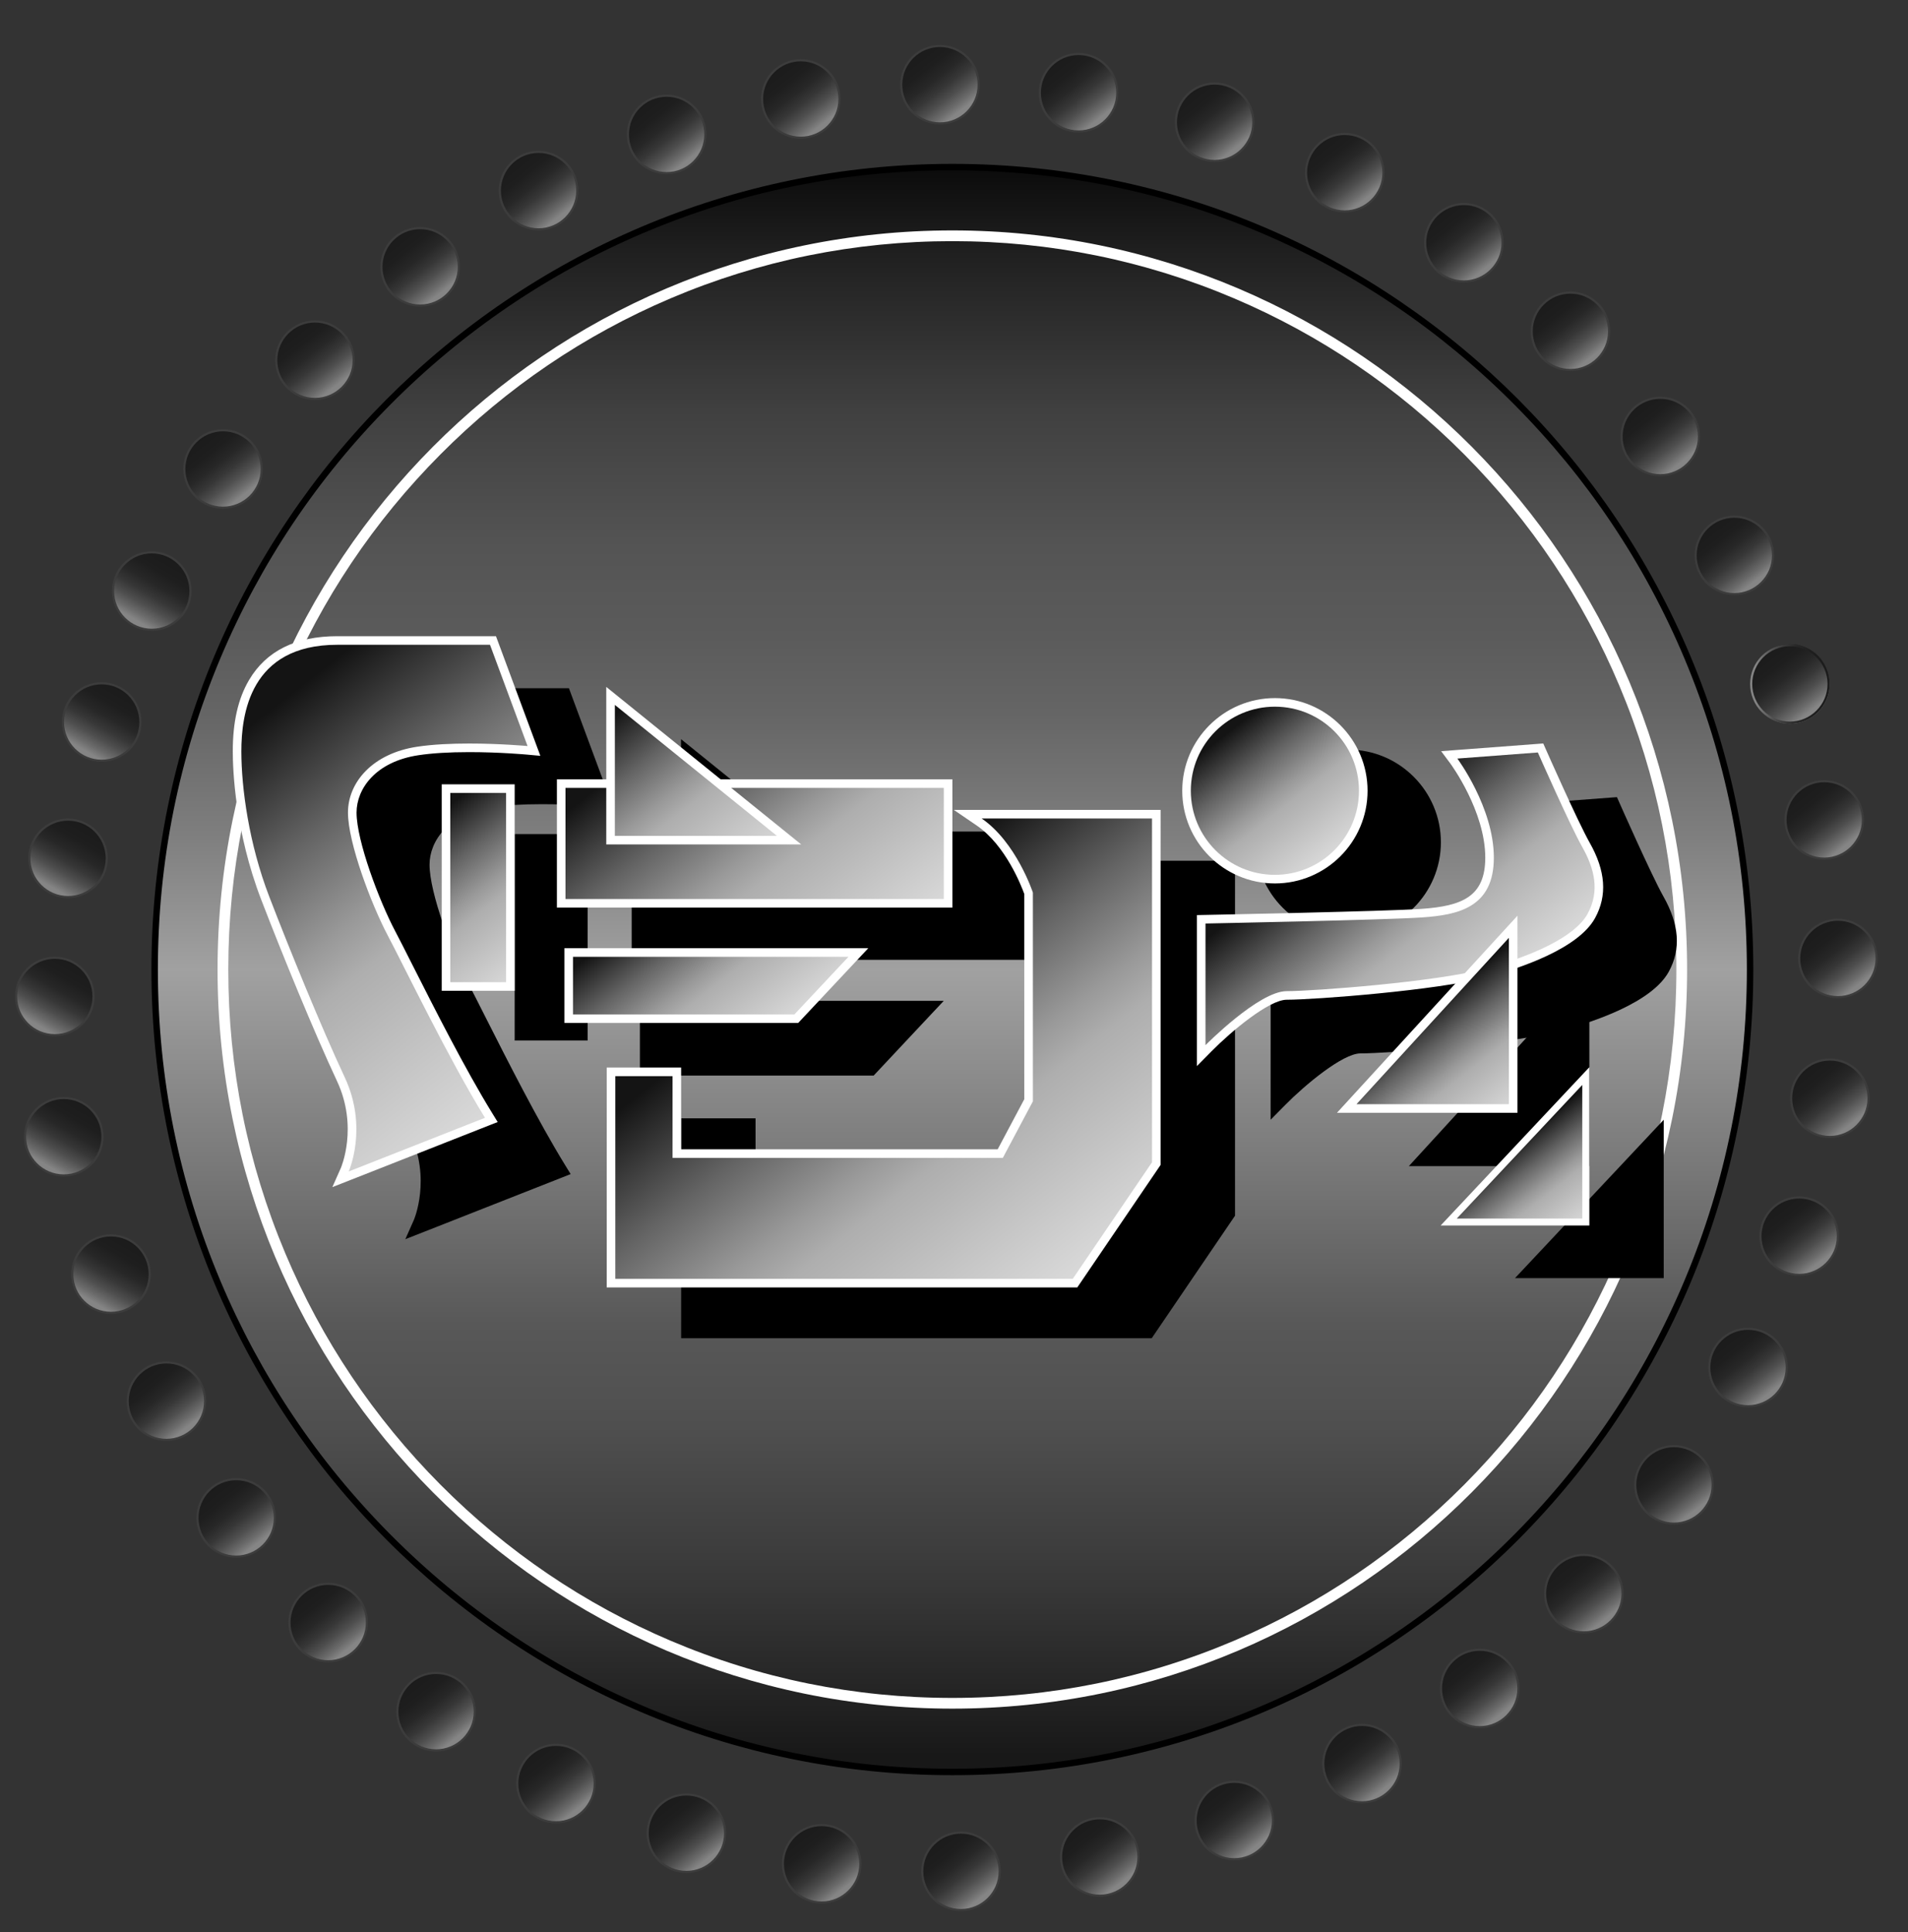 <?xml version="1.0" encoding="utf-8"?>
<!-- Generator: Adobe Illustrator 16.0.0, SVG Export Plug-In . SVG Version: 6.00 Build 0)  -->
<!DOCTYPE svg PUBLIC "-//W3C//DTD SVG 1.1//EN" "http://www.w3.org/Graphics/SVG/1.1/DTD/svg11.dtd">
<svg version="1.1" xmlns="http://www.w3.org/2000/svg" xmlns:xlink="http://www.w3.org/1999/xlink" x="0px" y="0px"
	 width="888.889px" height="900px" viewBox="0 0 888.889 900" enable-background="new 0 0 888.889 900" xml:space="preserve">
<rect x="0" y="0" width="888.889" height="900" fill="#333333" stroke="none"/>
<g id="Layer_4">
	<g>
		<g>
			<linearGradient id="SVGID_1_" gradientUnits="userSpaceOnUse" x1="115.006" y1="232.669" x2="92.8" y2="204.247">
				<stop  offset="0.072" style="stop-color:#858585"/>
				<stop  offset="0.168" style="stop-color:#6B6B6B"/>
				<stop  offset="0.3" style="stop-color:#4E4E4E"/>
				<stop  offset="0.441" style="stop-color:#373737"/>
				<stop  offset="0.593" style="stop-color:#272727"/>
				<stop  offset="0.766" style="stop-color:#1E1E1E"/>
				<stop  offset="1" style="stop-color:#1B1B1B"/>
			</linearGradient>
			<path fill="url(#SVGID_1_)" d="M103.903,236.5c-9.948,0-18.042-8.093-18.042-18.042s8.093-18.042,18.042-18.042
				s18.042,8.093,18.042,18.042S113.851,236.5,103.903,236.5z"/>
			<path fill="#3C3C3C" d="M103.903,200.917c9.672,0,17.542,7.869,17.542,17.542S113.575,236,103.903,236
				s-17.542-7.869-17.542-17.542S94.23,200.917,103.903,200.917 M103.903,199.917c-10.24,0-18.542,8.301-18.542,18.542
				S93.663,237,103.903,237s18.542-8.301,18.542-18.542S114.143,199.917,103.903,199.917L103.903,199.917z"/>
		</g>
		<g>
			<linearGradient id="SVGID_2_" gradientUnits="userSpaceOnUse" x1="157.839" y1="182.003" x2="135.633" y2="153.581">
				<stop  offset="0.072" style="stop-color:#858585"/>
				<stop  offset="0.168" style="stop-color:#6B6B6B"/>
				<stop  offset="0.3" style="stop-color:#4E4E4E"/>
				<stop  offset="0.441" style="stop-color:#373737"/>
				<stop  offset="0.593" style="stop-color:#272727"/>
				<stop  offset="0.766" style="stop-color:#1E1E1E"/>
				<stop  offset="1" style="stop-color:#1B1B1B"/>
			</linearGradient>
			<path fill="url(#SVGID_2_)" d="M146.736,185.833c-9.948,0-18.042-8.093-18.042-18.042s8.093-18.042,18.042-18.042
				s18.042,8.093,18.042,18.042S156.685,185.833,146.736,185.833z"/>
			<path fill="#3C3C3C" d="M146.736,150.25c9.672,0,17.542,7.869,17.542,17.542s-7.869,17.542-17.542,17.542
				s-17.542-7.869-17.542-17.542S137.064,150.25,146.736,150.25 M146.736,149.25c-10.24,0-18.542,8.301-18.542,18.542
				s8.301,18.542,18.542,18.542s18.542-8.301,18.542-18.542S156.977,149.25,146.736,149.25L146.736,149.25z"/>
		</g>
		<g>
			<linearGradient id="SVGID_3_" gradientUnits="userSpaceOnUse" x1="206.839" y1="138.503" x2="184.633" y2="110.081">
				<stop  offset="0.072" style="stop-color:#858585"/>
				<stop  offset="0.168" style="stop-color:#6B6B6B"/>
				<stop  offset="0.3" style="stop-color:#4E4E4E"/>
				<stop  offset="0.441" style="stop-color:#373737"/>
				<stop  offset="0.593" style="stop-color:#272727"/>
				<stop  offset="0.766" style="stop-color:#1E1E1E"/>
				<stop  offset="1" style="stop-color:#1B1B1B"/>
			</linearGradient>
			<path fill="url(#SVGID_3_)" d="M195.736,142.333c-9.948,0-18.042-8.093-18.042-18.042s8.093-18.042,18.042-18.042
				s18.042,8.093,18.042,18.042S205.685,142.333,195.736,142.333z"/>
			<path fill="#3C3C3C" d="M195.736,106.75c9.672,0,17.542,7.869,17.542,17.542s-7.869,17.542-17.542,17.542
				s-17.542-7.869-17.542-17.542S186.064,106.75,195.736,106.75 M195.736,105.75c-10.24,0-18.542,8.301-18.542,18.542
				s8.301,18.542,18.542,18.542s18.542-8.301,18.542-18.542S205.977,105.75,195.736,105.75L195.736,105.75z"/>
		</g>
		<g>
			<linearGradient id="SVGID_4_" gradientUnits="userSpaceOnUse" x1="262.006" y1="102.995" x2="239.8" y2="74.573">
				<stop  offset="0.072" style="stop-color:#858585"/>
				<stop  offset="0.168" style="stop-color:#6B6B6B"/>
				<stop  offset="0.3" style="stop-color:#4E4E4E"/>
				<stop  offset="0.441" style="stop-color:#373737"/>
				<stop  offset="0.593" style="stop-color:#272727"/>
				<stop  offset="0.766" style="stop-color:#1E1E1E"/>
				<stop  offset="1" style="stop-color:#1B1B1B"/>
			</linearGradient>
			<path fill="url(#SVGID_4_)" d="M250.903,106.826c-9.948,0-18.042-8.093-18.042-18.042s8.093-18.042,18.042-18.042
				s18.042,8.093,18.042,18.042S260.851,106.826,250.903,106.826z"/>
			<path fill="#3C3C3C" d="M250.903,71.243c9.672,0,17.542,7.869,17.542,17.542s-7.869,17.542-17.542,17.542
				s-17.542-7.869-17.542-17.542S241.23,71.243,250.903,71.243 M250.903,70.243c-10.24,0-18.542,8.301-18.542,18.542
				s8.301,18.542,18.542,18.542s18.542-8.301,18.542-18.542S261.143,70.243,250.903,70.243L250.903,70.243z"/>
		</g>
		<g>
			<linearGradient id="SVGID_5_" gradientUnits="userSpaceOnUse" x1="321.673" y1="76.829" x2="299.467" y2="48.407">
				<stop  offset="0.072" style="stop-color:#858585"/>
				<stop  offset="0.168" style="stop-color:#6B6B6B"/>
				<stop  offset="0.3" style="stop-color:#4E4E4E"/>
				<stop  offset="0.441" style="stop-color:#373737"/>
				<stop  offset="0.593" style="stop-color:#272727"/>
				<stop  offset="0.766" style="stop-color:#1E1E1E"/>
				<stop  offset="1" style="stop-color:#1B1B1B"/>
			</linearGradient>
			<path fill="url(#SVGID_5_)" d="M310.57,80.659c-9.948,0-18.042-8.093-18.042-18.042s8.093-18.042,18.042-18.042
				s18.042,8.093,18.042,18.042S320.518,80.659,310.57,80.659z"/>
			<path fill="#3C3C3C" d="M310.57,45.076c9.672,0,17.542,7.869,17.542,17.542s-7.869,17.542-17.542,17.542
				s-17.542-7.869-17.542-17.542S300.897,45.076,310.57,45.076 M310.57,44.076c-10.24,0-18.542,8.301-18.542,18.542
				s8.301,18.542,18.542,18.542s18.542-8.301,18.542-18.542S320.81,44.076,310.57,44.076L310.57,44.076z"/>
		</g>
		<g>
			<linearGradient id="SVGID_6_" gradientUnits="userSpaceOnUse" x1="384.173" y1="60.329" x2="361.967" y2="31.907">
				<stop  offset="0.072" style="stop-color:#858585"/>
				<stop  offset="0.168" style="stop-color:#6B6B6B"/>
				<stop  offset="0.3" style="stop-color:#4E4E4E"/>
				<stop  offset="0.441" style="stop-color:#373737"/>
				<stop  offset="0.593" style="stop-color:#272727"/>
				<stop  offset="0.766" style="stop-color:#1E1E1E"/>
				<stop  offset="1" style="stop-color:#1B1B1B"/>
			</linearGradient>
			<path fill="url(#SVGID_6_)" d="M373.07,64.159c-9.948,0-18.042-8.093-18.042-18.042s8.093-18.042,18.042-18.042
				s18.042,8.093,18.042,18.042S383.018,64.159,373.07,64.159z"/>
			<path fill="#3C3C3C" d="M373.07,28.576c9.672,0,17.542,7.869,17.542,17.542s-7.869,17.542-17.542,17.542
				s-17.542-7.869-17.542-17.542S363.397,28.576,373.07,28.576 M373.07,27.576c-10.24,0-18.542,8.301-18.542,18.542
				s8.301,18.542,18.542,18.542s18.542-8.301,18.542-18.542S383.31,27.576,373.07,27.576L373.07,27.576z"/>
		</g>
		<g>
			<linearGradient id="SVGID_7_" gradientUnits="userSpaceOnUse" x1="449.006" y1="53.662" x2="426.8" y2="25.24">
				<stop  offset="0.072" style="stop-color:#858585"/>
				<stop  offset="0.168" style="stop-color:#6B6B6B"/>
				<stop  offset="0.3" style="stop-color:#4E4E4E"/>
				<stop  offset="0.441" style="stop-color:#373737"/>
				<stop  offset="0.593" style="stop-color:#272727"/>
				<stop  offset="0.766" style="stop-color:#1E1E1E"/>
				<stop  offset="1" style="stop-color:#1B1B1B"/>
			</linearGradient>
			<path fill="url(#SVGID_7_)" d="M437.903,57.492c-9.948,0-18.042-8.093-18.042-18.042s8.093-18.042,18.042-18.042
				c9.948,0,18.042,8.093,18.042,18.042S447.851,57.492,437.903,57.492z"/>
			<path fill="#3C3C3C" d="M437.903,21.909c9.672,0,17.542,7.869,17.542,17.542s-7.869,17.542-17.542,17.542
				s-17.542-7.869-17.542-17.542S428.23,21.909,437.903,21.909 M437.903,20.909c-10.24,0-18.542,8.301-18.542,18.542
				s8.301,18.542,18.542,18.542c10.241,0,18.542-8.301,18.542-18.542S448.144,20.909,437.903,20.909L437.903,20.909z"/>
		</g>
		<g>
			<linearGradient id="SVGID_8_" gradientUnits="userSpaceOnUse" x1="513.59" y1="57.412" x2="491.383" y2="28.989">
				<stop  offset="0.072" style="stop-color:#858585"/>
				<stop  offset="0.168" style="stop-color:#6B6B6B"/>
				<stop  offset="0.3" style="stop-color:#4E4E4E"/>
				<stop  offset="0.441" style="stop-color:#373737"/>
				<stop  offset="0.593" style="stop-color:#272727"/>
				<stop  offset="0.766" style="stop-color:#1E1E1E"/>
				<stop  offset="1" style="stop-color:#1B1B1B"/>
			</linearGradient>
			<path fill="url(#SVGID_8_)" d="M502.486,61.242c-9.948,0-18.042-8.093-18.042-18.042s8.094-18.042,18.042-18.042
				s18.042,8.093,18.042,18.042S512.435,61.242,502.486,61.242z"/>
			<path fill="#3C3C3C" d="M502.486,25.659c9.673,0,17.542,7.869,17.542,17.542s-7.869,17.542-17.542,17.542
				s-17.542-7.869-17.542-17.542S492.813,25.659,502.486,25.659 M502.486,24.659c-10.24,0-18.542,8.301-18.542,18.542
				s8.302,18.542,18.542,18.542c10.241,0,18.542-8.301,18.542-18.542S512.728,24.659,502.486,24.659L502.486,24.659z"/>
		</g>
		<g>
			<linearGradient id="SVGID_9_" gradientUnits="userSpaceOnUse" x1="576.964" y1="71.162" x2="554.758" y2="42.74">
				<stop  offset="0.072" style="stop-color:#858585"/>
				<stop  offset="0.168" style="stop-color:#6B6B6B"/>
				<stop  offset="0.3" style="stop-color:#4E4E4E"/>
				<stop  offset="0.441" style="stop-color:#373737"/>
				<stop  offset="0.593" style="stop-color:#272727"/>
				<stop  offset="0.766" style="stop-color:#1E1E1E"/>
				<stop  offset="1" style="stop-color:#1B1B1B"/>
			</linearGradient>
			<path fill="url(#SVGID_9_)" d="M565.861,74.992c-9.948,0-18.042-8.093-18.042-18.042s8.094-18.042,18.042-18.042
				s18.042,8.093,18.042,18.042S575.81,74.992,565.861,74.992z"/>
			<path fill="#3C3C3C" d="M565.861,39.409c9.673,0,17.542,7.869,17.542,17.542s-7.869,17.542-17.542,17.542
				s-17.542-7.869-17.542-17.542S556.188,39.409,565.861,39.409 M565.861,38.409c-10.24,0-18.542,8.301-18.542,18.542
				s8.302,18.542,18.542,18.542c10.241,0,18.542-8.301,18.542-18.542S576.103,38.409,565.861,38.409L565.861,38.409z"/>
		</g>
		<g>
			<linearGradient id="SVGID_10_" gradientUnits="userSpaceOnUse" x1="637.589" y1="94.662" x2="615.383" y2="66.24">
				<stop  offset="0.072" style="stop-color:#858585"/>
				<stop  offset="0.168" style="stop-color:#6B6B6B"/>
				<stop  offset="0.3" style="stop-color:#4E4E4E"/>
				<stop  offset="0.441" style="stop-color:#373737"/>
				<stop  offset="0.593" style="stop-color:#272727"/>
				<stop  offset="0.766" style="stop-color:#1E1E1E"/>
				<stop  offset="1" style="stop-color:#1B1B1B"/>
			</linearGradient>
			<path fill="url(#SVGID_10_)" d="M626.486,98.492c-9.948,0-18.042-8.093-18.042-18.042s8.094-18.042,18.042-18.042
				s18.042,8.093,18.042,18.042S636.435,98.492,626.486,98.492z"/>
			<path fill="#3C3C3C" d="M626.486,62.909c9.673,0,17.542,7.869,17.542,17.542s-7.869,17.542-17.542,17.542
				s-17.542-7.869-17.542-17.542S616.813,62.909,626.486,62.909 M626.486,61.909c-10.24,0-18.542,8.301-18.542,18.542
				s8.302,18.542,18.542,18.542c10.241,0,18.542-8.301,18.542-18.542S636.728,61.909,626.486,61.909L626.486,61.909z"/>
		</g>
		<g>
			<linearGradient id="SVGID_11_" gradientUnits="userSpaceOnUse" x1="693.089" y1="127.287" x2="670.883" y2="98.865">
				<stop  offset="0.072" style="stop-color:#858585"/>
				<stop  offset="0.168" style="stop-color:#6B6B6B"/>
				<stop  offset="0.3" style="stop-color:#4E4E4E"/>
				<stop  offset="0.441" style="stop-color:#373737"/>
				<stop  offset="0.593" style="stop-color:#272727"/>
				<stop  offset="0.766" style="stop-color:#1E1E1E"/>
				<stop  offset="1" style="stop-color:#1B1B1B"/>
			</linearGradient>
			<path fill="url(#SVGID_11_)" d="M681.986,131.117c-9.948,0-18.042-8.093-18.042-18.042s8.094-18.042,18.042-18.042
				s18.042,8.093,18.042,18.042S691.935,131.117,681.986,131.117z"/>
			<path fill="#3C3C3C" d="M681.986,95.534c9.673,0,17.542,7.869,17.542,17.542s-7.869,17.542-17.542,17.542
				s-17.542-7.869-17.542-17.542S672.313,95.534,681.986,95.534 M681.986,94.534c-10.24,0-18.542,8.301-18.542,18.542
				s8.302,18.542,18.542,18.542c10.241,0,18.542-8.301,18.542-18.542S692.228,94.534,681.986,94.534L681.986,94.534z"/>
		</g>
		<g>
			<linearGradient id="SVGID_12_" gradientUnits="userSpaceOnUse" x1="742.714" y1="168.536" x2="720.507" y2="140.113">
				<stop  offset="0.072" style="stop-color:#858585"/>
				<stop  offset="0.168" style="stop-color:#6B6B6B"/>
				<stop  offset="0.3" style="stop-color:#4E4E4E"/>
				<stop  offset="0.441" style="stop-color:#373737"/>
				<stop  offset="0.593" style="stop-color:#272727"/>
				<stop  offset="0.766" style="stop-color:#1E1E1E"/>
				<stop  offset="1" style="stop-color:#1B1B1B"/>
			</linearGradient>
			<path fill="url(#SVGID_12_)" d="M731.611,172.367c-9.948,0-18.042-8.093-18.042-18.042s8.094-18.042,18.042-18.042
				s18.042,8.093,18.042,18.042S741.56,172.367,731.611,172.367z"/>
			<path fill="#3C3C3C" d="M731.611,136.784c9.673,0,17.542,7.869,17.542,17.542s-7.869,17.542-17.542,17.542
				s-17.542-7.869-17.542-17.542S721.938,136.784,731.611,136.784 M731.611,135.784c-10.24,0-18.542,8.301-18.542,18.542
				s8.302,18.542,18.542,18.542c10.241,0,18.542-8.301,18.542-18.542S741.853,135.784,731.611,135.784L731.611,135.784z"/>
		</g>
		<g>
			<linearGradient id="SVGID_13_" gradientUnits="userSpaceOnUse" x1="784.589" y1="217.537" x2="762.383" y2="189.115">
				<stop  offset="0.072" style="stop-color:#858585"/>
				<stop  offset="0.168" style="stop-color:#6B6B6B"/>
				<stop  offset="0.3" style="stop-color:#4E4E4E"/>
				<stop  offset="0.441" style="stop-color:#373737"/>
				<stop  offset="0.593" style="stop-color:#272727"/>
				<stop  offset="0.766" style="stop-color:#1E1E1E"/>
				<stop  offset="1" style="stop-color:#1B1B1B"/>
			</linearGradient>
			<path fill="url(#SVGID_13_)" d="M773.486,221.367c-9.948,0-18.042-8.093-18.042-18.042s8.094-18.042,18.042-18.042
				s18.042,8.093,18.042,18.042S783.435,221.367,773.486,221.367z"/>
			<path fill="#3C3C3C" d="M773.486,185.784c9.673,0,17.542,7.869,17.542,17.542s-7.869,17.542-17.542,17.542
				s-17.542-7.869-17.542-17.542S763.813,185.784,773.486,185.784 M773.486,184.784c-10.24,0-18.542,8.301-18.542,18.542
				s8.302,18.542,18.542,18.542c10.241,0,18.542-8.301,18.542-18.542S783.728,184.784,773.486,184.784L773.486,184.784z"/>
		</g>
		<g>
			<linearGradient id="SVGID_14_" gradientUnits="userSpaceOnUse" x1="819.089" y1="272.912" x2="796.883" y2="244.489">
				<stop  offset="0.072" style="stop-color:#858585"/>
				<stop  offset="0.168" style="stop-color:#6B6B6B"/>
				<stop  offset="0.3" style="stop-color:#4E4E4E"/>
				<stop  offset="0.441" style="stop-color:#373737"/>
				<stop  offset="0.593" style="stop-color:#272727"/>
				<stop  offset="0.766" style="stop-color:#1E1E1E"/>
				<stop  offset="1" style="stop-color:#1B1B1B"/>
			</linearGradient>
			<path fill="url(#SVGID_14_)" d="M807.986,276.742c-9.948,0-18.042-8.093-18.042-18.042s8.094-18.042,18.042-18.042
				s18.042,8.093,18.042,18.042S817.935,276.742,807.986,276.742z"/>
			<path fill="#3C3C3C" d="M807.986,241.159c9.673,0,17.542,7.869,17.542,17.542s-7.869,17.542-17.542,17.542
				s-17.542-7.869-17.542-17.542S798.313,241.159,807.986,241.159 M807.986,240.159c-10.24,0-18.542,8.301-18.542,18.542
				s8.302,18.542,18.542,18.542c10.241,0,18.542-8.301,18.542-18.542S818.228,240.159,807.986,240.159L807.986,240.159z"/>
		</g>
		<g>
			<linearGradient id="SVGID_15_" gradientUnits="userSpaceOnUse" x1="845.277" y1="333.187" x2="822.445" y2="303.963">
				<stop  offset="0.072" style="stop-color:#858585"/>
				<stop  offset="0.168" style="stop-color:#6B6B6B"/>
				<stop  offset="0.3" style="stop-color:#4E4E4E"/>
				<stop  offset="0.441" style="stop-color:#373737"/>
				<stop  offset="0.593" style="stop-color:#272727"/>
				<stop  offset="0.766" style="stop-color:#1E1E1E"/>
				<stop  offset="1" style="stop-color:#1B1B1B"/>
			</linearGradient>
			<circle fill="url(#SVGID_15_)" cx="833.861" cy="318.576" r="18.542"/>
			<linearGradient id="SVGID_16_" gradientUnits="userSpaceOnUse" x1="815.319" y1="318.576" x2="852.403" y2="318.576">
				<stop  offset="0.072" style="stop-color:#858585"/>
				<stop  offset="0.168" style="stop-color:#6B6B6B"/>
				<stop  offset="0.3" style="stop-color:#4E4E4E"/>
				<stop  offset="0.441" style="stop-color:#373737"/>
				<stop  offset="0.593" style="stop-color:#272727"/>
				<stop  offset="0.766" style="stop-color:#1E1E1E"/>
				<stop  offset="1" style="stop-color:#1B1B1B"/>
			</linearGradient>
			<path fill="url(#SVGID_16_)" d="M833.861,301.034c9.673,0,17.542,7.869,17.542,17.542s-7.869,17.542-17.542,17.542
				s-17.542-7.869-17.542-17.542S824.188,301.034,833.861,301.034 M833.861,300.034c-10.24,0-18.542,8.301-18.542,18.542
				s8.302,18.542,18.542,18.542c10.241,0,18.542-8.301,18.542-18.542S844.103,300.034,833.861,300.034L833.861,300.034z"/>
		</g>
		<g>
			<linearGradient id="SVGID_17_" gradientUnits="userSpaceOnUse" x1="860.964" y1="396.12" x2="838.758" y2="367.698">
				<stop  offset="0.072" style="stop-color:#858585"/>
				<stop  offset="0.168" style="stop-color:#6B6B6B"/>
				<stop  offset="0.3" style="stop-color:#4E4E4E"/>
				<stop  offset="0.441" style="stop-color:#373737"/>
				<stop  offset="0.593" style="stop-color:#272727"/>
				<stop  offset="0.766" style="stop-color:#1E1E1E"/>
				<stop  offset="1" style="stop-color:#1B1B1B"/>
			</linearGradient>
			<path fill="url(#SVGID_17_)" d="M849.861,399.95c-9.948,0-18.042-8.093-18.042-18.042s8.094-18.042,18.042-18.042
				s18.042,8.093,18.042,18.042S859.81,399.95,849.861,399.95z"/>
			<path fill="#3C3C3C" d="M849.861,364.367c9.673,0,17.542,7.869,17.542,17.542s-7.869,17.542-17.542,17.542
				s-17.542-7.869-17.542-17.542S840.188,364.367,849.861,364.367 M849.861,363.367c-10.24,0-18.542,8.301-18.542,18.542
				s8.302,18.542,18.542,18.542c10.241,0,18.542-8.301,18.542-18.542S860.103,363.367,849.861,363.367L849.861,363.367z"/>
		</g>
		<g>
			<linearGradient id="SVGID_18_" gradientUnits="userSpaceOnUse" x1="867.341" y1="460.651" x2="845.135" y2="432.229">
				<stop  offset="0.072" style="stop-color:#858585"/>
				<stop  offset="0.168" style="stop-color:#6B6B6B"/>
				<stop  offset="0.3" style="stop-color:#4E4E4E"/>
				<stop  offset="0.441" style="stop-color:#373737"/>
				<stop  offset="0.593" style="stop-color:#272727"/>
				<stop  offset="0.766" style="stop-color:#1E1E1E"/>
				<stop  offset="1" style="stop-color:#1B1B1B"/>
			</linearGradient>
			<path fill="url(#SVGID_18_)" d="M856.237,464.482c-9.948,0-18.042-8.094-18.042-18.042c0-9.948,8.094-18.042,18.042-18.042
				s18.042,8.093,18.042,18.042C874.279,456.389,866.186,464.482,856.237,464.482z"/>
			<path fill="#3C3C3C" d="M856.237,428.898c9.673,0,17.542,7.869,17.542,17.542c0,9.673-7.869,17.542-17.542,17.542
				s-17.542-7.869-17.542-17.542C838.695,436.768,846.564,428.898,856.237,428.898 M856.237,427.898
				c-10.24,0-18.542,8.301-18.542,18.542c0,10.24,8.302,18.542,18.542,18.542c10.241,0,18.542-8.303,18.542-18.542
				C874.779,436.2,866.479,427.898,856.237,427.898L856.237,427.898z"/>
		</g>
		<g>
			<linearGradient id="SVGID_19_" gradientUnits="userSpaceOnUse" x1="863.591" y1="525.777" x2="841.384" y2="497.354">
				<stop  offset="0.072" style="stop-color:#858585"/>
				<stop  offset="0.168" style="stop-color:#6B6B6B"/>
				<stop  offset="0.3" style="stop-color:#4E4E4E"/>
				<stop  offset="0.441" style="stop-color:#373737"/>
				<stop  offset="0.593" style="stop-color:#272727"/>
				<stop  offset="0.766" style="stop-color:#1E1E1E"/>
				<stop  offset="1" style="stop-color:#1B1B1B"/>
			</linearGradient>
			<path fill="url(#SVGID_19_)" d="M852.487,529.607c-9.948,0-18.042-8.094-18.042-18.043c0-9.948,8.094-18.041,18.042-18.041
				s18.042,8.093,18.042,18.041C870.529,521.514,862.436,529.607,852.487,529.607z"/>
			<path fill="#3C3C3C" d="M852.487,494.023c9.673,0,17.542,7.869,17.542,17.541c0,9.673-7.869,17.543-17.542,17.543
				s-17.542-7.87-17.542-17.543C834.945,501.893,842.814,494.023,852.487,494.023 M852.487,493.023
				c-10.24,0-18.542,8.301-18.542,18.541s8.302,18.543,18.542,18.543c10.241,0,18.542-8.303,18.542-18.543
				S862.729,493.023,852.487,493.023L852.487,493.023z"/>
		</g>
		<g>
			<linearGradient id="SVGID_20_" gradientUnits="userSpaceOnUse" x1="849.298" y1="590.025" x2="827.092" y2="561.603">
				<stop  offset="0.072" style="stop-color:#858585"/>
				<stop  offset="0.168" style="stop-color:#6B6B6B"/>
				<stop  offset="0.3" style="stop-color:#4E4E4E"/>
				<stop  offset="0.441" style="stop-color:#373737"/>
				<stop  offset="0.593" style="stop-color:#272727"/>
				<stop  offset="0.766" style="stop-color:#1E1E1E"/>
				<stop  offset="1" style="stop-color:#1B1B1B"/>
			</linearGradient>
			<path fill="url(#SVGID_20_)" d="M838.195,593.856c-9.948,0-18.042-8.094-18.042-18.043c0-9.948,8.094-18.041,18.042-18.041
				s18.042,8.093,18.042,18.041C856.237,585.763,848.144,593.856,838.195,593.856z"/>
			<path fill="#3C3C3C" d="M838.195,558.272c9.673,0,17.542,7.869,17.542,17.541c0,9.673-7.869,17.543-17.542,17.543
				s-17.542-7.87-17.542-17.543C820.653,566.142,828.522,558.272,838.195,558.272 M838.195,557.272
				c-10.24,0-18.542,8.301-18.542,18.541s8.302,18.543,18.542,18.543c10.241,0,18.542-8.303,18.542-18.543
				S848.437,557.272,838.195,557.272L838.195,557.272z"/>
		</g>
		<g>
			<linearGradient id="SVGID_21_" gradientUnits="userSpaceOnUse" x1="825.466" y1="651.192" x2="803.26" y2="622.77">
				<stop  offset="0.072" style="stop-color:#858585"/>
				<stop  offset="0.168" style="stop-color:#6B6B6B"/>
				<stop  offset="0.3" style="stop-color:#4E4E4E"/>
				<stop  offset="0.441" style="stop-color:#373737"/>
				<stop  offset="0.593" style="stop-color:#272727"/>
				<stop  offset="0.766" style="stop-color:#1E1E1E"/>
				<stop  offset="1" style="stop-color:#1B1B1B"/>
			</linearGradient>
			<path fill="url(#SVGID_21_)" d="M814.362,655.023c-9.948,0-18.042-8.094-18.042-18.043c0-9.948,8.094-18.041,18.042-18.041
				s18.042,8.093,18.042,18.041C832.404,646.93,824.311,655.023,814.362,655.023z"/>
			<path fill="#3C3C3C" d="M814.362,619.439c9.673,0,17.542,7.869,17.542,17.541c0,9.673-7.869,17.543-17.542,17.543
				s-17.542-7.87-17.542-17.543C796.82,627.309,804.689,619.439,814.362,619.439 M814.362,618.439
				c-10.24,0-18.542,8.301-18.542,18.541s8.302,18.543,18.542,18.543c10.241,0,18.542-8.303,18.542-18.543
				S824.604,618.439,814.362,618.439L814.362,618.439z"/>
		</g>
		<g>
			<linearGradient id="SVGID_22_" gradientUnits="userSpaceOnUse" x1="790.966" y1="705.86" x2="768.759" y2="677.437">
				<stop  offset="0.072" style="stop-color:#858585"/>
				<stop  offset="0.168" style="stop-color:#6B6B6B"/>
				<stop  offset="0.3" style="stop-color:#4E4E4E"/>
				<stop  offset="0.441" style="stop-color:#373737"/>
				<stop  offset="0.593" style="stop-color:#272727"/>
				<stop  offset="0.766" style="stop-color:#1E1E1E"/>
				<stop  offset="1" style="stop-color:#1B1B1B"/>
			</linearGradient>
			<path fill="url(#SVGID_22_)" d="M779.862,709.69c-9.948,0-18.042-8.094-18.042-18.043c0-9.948,8.094-18.041,18.042-18.041
				s18.042,8.093,18.042,18.041C797.904,701.597,789.811,709.69,779.862,709.69z"/>
			<path fill="#3C3C3C" d="M779.862,674.106c9.673,0,17.542,7.869,17.542,17.541c0,9.673-7.869,17.543-17.542,17.543
				s-17.542-7.87-17.542-17.543C762.32,681.976,770.189,674.106,779.862,674.106 M779.862,673.106
				c-10.24,0-18.542,8.301-18.542,18.541s8.302,18.543,18.542,18.543c10.241,0,18.542-8.303,18.542-18.543
				S790.104,673.106,779.862,673.106L779.862,673.106z"/>
		</g>
		<g>
			<linearGradient id="SVGID_23_" gradientUnits="userSpaceOnUse" x1="748.966" y1="756.526" x2="726.76" y2="728.104">
				<stop  offset="0.072" style="stop-color:#858585"/>
				<stop  offset="0.168" style="stop-color:#6B6B6B"/>
				<stop  offset="0.3" style="stop-color:#4E4E4E"/>
				<stop  offset="0.441" style="stop-color:#373737"/>
				<stop  offset="0.593" style="stop-color:#272727"/>
				<stop  offset="0.766" style="stop-color:#1E1E1E"/>
				<stop  offset="1" style="stop-color:#1B1B1B"/>
			</linearGradient>
			<path fill="url(#SVGID_23_)" d="M737.862,760.357c-9.948,0-18.042-8.094-18.042-18.043c0-9.948,8.094-18.041,18.042-18.041
				s18.042,8.093,18.042,18.041C755.904,752.264,747.811,760.357,737.862,760.357z"/>
			<path fill="#3C3C3C" d="M737.862,724.773c9.673,0,17.542,7.869,17.542,17.541c0,9.673-7.869,17.543-17.542,17.543
				s-17.542-7.87-17.542-17.543C720.32,732.643,728.189,724.773,737.862,724.773 M737.862,723.773
				c-10.24,0-18.542,8.301-18.542,18.541s8.302,18.543,18.542,18.543c10.241,0,18.542-8.303,18.542-18.543
				S748.104,723.773,737.862,723.773L737.862,723.773z"/>
		</g>
		<g>
			<linearGradient id="SVGID_24_" gradientUnits="userSpaceOnUse" x1="700.466" y1="800.694" x2="678.259" y2="772.271">
				<stop  offset="0.072" style="stop-color:#858585"/>
				<stop  offset="0.168" style="stop-color:#6B6B6B"/>
				<stop  offset="0.3" style="stop-color:#4E4E4E"/>
				<stop  offset="0.441" style="stop-color:#373737"/>
				<stop  offset="0.593" style="stop-color:#272727"/>
				<stop  offset="0.766" style="stop-color:#1E1E1E"/>
				<stop  offset="1" style="stop-color:#1B1B1B"/>
			</linearGradient>
			<path fill="url(#SVGID_24_)" d="M689.362,804.524c-9.948,0-18.042-8.094-18.042-18.043c0-9.948,8.094-18.041,18.042-18.041
				s18.042,8.093,18.042,18.041C707.404,796.431,699.311,804.524,689.362,804.524z"/>
			<path fill="#3C3C3C" d="M689.362,768.94c9.673,0,17.542,7.869,17.542,17.541c0,9.673-7.869,17.543-17.542,17.543
				s-17.542-7.87-17.542-17.543C671.82,776.81,679.689,768.94,689.362,768.94 M689.362,767.94c-10.24,0-18.542,8.301-18.542,18.541
				s8.302,18.543,18.542,18.543c10.241,0,18.542-8.303,18.542-18.543S699.604,767.94,689.362,767.94L689.362,767.94z"/>
		</g>
		<g>
			<linearGradient id="SVGID_25_" gradientUnits="userSpaceOnUse" x1="645.633" y1="835.694" x2="623.426" y2="807.271">
				<stop  offset="0.072" style="stop-color:#858585"/>
				<stop  offset="0.168" style="stop-color:#6B6B6B"/>
				<stop  offset="0.3" style="stop-color:#4E4E4E"/>
				<stop  offset="0.441" style="stop-color:#373737"/>
				<stop  offset="0.593" style="stop-color:#272727"/>
				<stop  offset="0.766" style="stop-color:#1E1E1E"/>
				<stop  offset="1" style="stop-color:#1B1B1B"/>
			</linearGradient>
			<path fill="url(#SVGID_25_)" d="M634.529,839.524c-9.948,0-18.042-8.094-18.042-18.043c0-9.948,8.094-18.041,18.042-18.041
				s18.042,8.093,18.042,18.041C652.571,831.431,644.478,839.524,634.529,839.524z"/>
			<path fill="#3C3C3C" d="M634.529,803.94c9.673,0,17.542,7.869,17.542,17.541c0,9.673-7.869,17.543-17.542,17.543
				s-17.542-7.87-17.542-17.543C616.987,811.81,624.856,803.94,634.529,803.94 M634.529,802.94c-10.24,0-18.542,8.301-18.542,18.541
				s8.302,18.543,18.542,18.543c10.241,0,18.542-8.303,18.542-18.543S644.771,802.94,634.529,802.94L634.529,802.94z"/>
		</g>
		<g>
			<linearGradient id="SVGID_26_" gradientUnits="userSpaceOnUse" x1="586.133" y1="862.194" x2="563.926" y2="833.771">
				<stop  offset="0.072" style="stop-color:#858585"/>
				<stop  offset="0.168" style="stop-color:#6B6B6B"/>
				<stop  offset="0.3" style="stop-color:#4E4E4E"/>
				<stop  offset="0.441" style="stop-color:#373737"/>
				<stop  offset="0.593" style="stop-color:#272727"/>
				<stop  offset="0.766" style="stop-color:#1E1E1E"/>
				<stop  offset="1" style="stop-color:#1B1B1B"/>
			</linearGradient>
			<path fill="url(#SVGID_26_)" d="M575.029,866.024c-9.948,0-18.042-8.094-18.042-18.043c0-9.948,8.094-18.041,18.042-18.041
				s18.042,8.093,18.042,18.041C593.071,857.931,584.978,866.024,575.029,866.024z"/>
			<path fill="#3C3C3C" d="M575.029,830.44c9.673,0,17.542,7.869,17.542,17.541c0,9.673-7.869,17.543-17.542,17.543
				s-17.542-7.87-17.542-17.543C557.487,838.31,565.356,830.44,575.029,830.44 M575.029,829.44c-10.24,0-18.542,8.301-18.542,18.541
				s8.302,18.543,18.542,18.543c10.241,0,18.542-8.303,18.542-18.543S585.271,829.44,575.029,829.44L575.029,829.44z"/>
		</g>
		<g>
			<linearGradient id="SVGID_27_" gradientUnits="userSpaceOnUse" x1="523.466" y1="879.193" x2="501.26" y2="850.771">
				<stop  offset="0.072" style="stop-color:#858585"/>
				<stop  offset="0.168" style="stop-color:#6B6B6B"/>
				<stop  offset="0.3" style="stop-color:#4E4E4E"/>
				<stop  offset="0.441" style="stop-color:#373737"/>
				<stop  offset="0.593" style="stop-color:#272727"/>
				<stop  offset="0.766" style="stop-color:#1E1E1E"/>
				<stop  offset="1" style="stop-color:#1B1B1B"/>
			</linearGradient>
			<path fill="url(#SVGID_27_)" d="M512.363,883.024c-9.948,0-18.042-8.094-18.042-18.043c0-9.948,8.094-18.041,18.042-18.041
				s18.042,8.093,18.042,18.041C530.405,874.931,522.312,883.024,512.363,883.024z"/>
			<path fill="#3C3C3C" d="M512.363,847.44c9.673,0,17.542,7.869,17.542,17.541c0,9.673-7.869,17.543-17.542,17.543
				s-17.542-7.87-17.542-17.543C494.821,855.31,502.69,847.44,512.363,847.44 M512.363,846.44c-10.24,0-18.542,8.301-18.542,18.541
				s8.302,18.543,18.542,18.543c10.241,0,18.542-8.303,18.542-18.543S522.604,846.44,512.363,846.44L512.363,846.44z"/>
		</g>
		<g>
			<linearGradient id="SVGID_28_" gradientUnits="userSpaceOnUse" x1="458.8" y1="885.86" x2="436.593" y2="857.437">
				<stop  offset="0.072" style="stop-color:#858585"/>
				<stop  offset="0.168" style="stop-color:#6B6B6B"/>
				<stop  offset="0.3" style="stop-color:#4E4E4E"/>
				<stop  offset="0.441" style="stop-color:#373737"/>
				<stop  offset="0.593" style="stop-color:#272727"/>
				<stop  offset="0.766" style="stop-color:#1E1E1E"/>
				<stop  offset="1" style="stop-color:#1B1B1B"/>
			</linearGradient>
			<path fill="url(#SVGID_28_)" d="M447.696,889.691c-9.948,0-18.042-8.094-18.042-18.043c0-9.948,8.094-18.041,18.042-18.041
				c9.949,0,18.043,8.093,18.043,18.041C465.739,881.598,457.646,889.691,447.696,889.691z"/>
			<path fill="#3C3C3C" d="M447.696,854.107c9.674,0,17.543,7.869,17.543,17.541c0,9.673-7.869,17.543-17.543,17.543
				c-9.672,0-17.542-7.87-17.542-17.543C430.155,861.977,438.024,854.107,447.696,854.107 M447.696,853.107
				c-10.24,0-18.542,8.301-18.542,18.541s8.302,18.543,18.542,18.543c10.242,0,18.543-8.303,18.543-18.543
				S457.938,853.107,447.696,853.107L447.696,853.107z"/>
		</g>
		<g>
			<linearGradient id="SVGID_29_" gradientUnits="userSpaceOnUse" x1="393.884" y1="882.36" x2="371.677" y2="853.937">
				<stop  offset="0.072" style="stop-color:#858585"/>
				<stop  offset="0.168" style="stop-color:#6B6B6B"/>
				<stop  offset="0.3" style="stop-color:#4E4E4E"/>
				<stop  offset="0.441" style="stop-color:#373737"/>
				<stop  offset="0.593" style="stop-color:#272727"/>
				<stop  offset="0.766" style="stop-color:#1E1E1E"/>
				<stop  offset="1" style="stop-color:#1B1B1B"/>
			</linearGradient>
			<path fill="url(#SVGID_29_)" d="M382.78,886.191c-9.948,0-18.042-8.094-18.042-18.043c0-9.948,8.093-18.041,18.042-18.041
				c9.949,0,18.043,8.093,18.043,18.041C400.823,878.098,392.729,886.191,382.78,886.191z"/>
			<path fill="#3C3C3C" d="M382.78,850.607c9.673,0,17.543,7.869,17.543,17.541c0,9.673-7.87,17.543-17.543,17.543
				c-9.672,0-17.542-7.87-17.542-17.543C365.238,858.477,373.107,850.607,382.78,850.607 M382.78,849.607
				c-10.24,0-18.542,8.301-18.542,18.541s8.302,18.543,18.542,18.543c10.242,0,18.543-8.303,18.543-18.543
				S393.022,849.607,382.78,849.607L382.78,849.607z"/>
		</g>
		<g>
			<linearGradient id="SVGID_30_" gradientUnits="userSpaceOnUse" x1="330.884" y1="868.11" x2="308.677" y2="839.687">
				<stop  offset="0.072" style="stop-color:#858585"/>
				<stop  offset="0.168" style="stop-color:#6B6B6B"/>
				<stop  offset="0.3" style="stop-color:#4E4E4E"/>
				<stop  offset="0.441" style="stop-color:#373737"/>
				<stop  offset="0.593" style="stop-color:#272727"/>
				<stop  offset="0.766" style="stop-color:#1E1E1E"/>
				<stop  offset="1" style="stop-color:#1B1B1B"/>
			</linearGradient>
			<path fill="url(#SVGID_30_)" d="M319.78,871.941c-9.948,0-18.042-8.094-18.042-18.043c0-9.948,8.093-18.041,18.042-18.041
				c9.949,0,18.043,8.093,18.043,18.041C337.823,863.848,329.729,871.941,319.78,871.941z"/>
			<path fill="#3C3C3C" d="M319.78,836.357c9.673,0,17.543,7.869,17.543,17.541c0,9.673-7.87,17.543-17.543,17.543
				c-9.672,0-17.542-7.87-17.542-17.543C302.238,844.227,310.107,836.357,319.78,836.357 M319.78,835.357
				c-10.24,0-18.542,8.301-18.542,18.541s8.302,18.543,18.542,18.543c10.242,0,18.543-8.303,18.543-18.543
				S330.022,835.357,319.78,835.357L319.78,835.357z"/>
		</g>
		<g>
			<linearGradient id="SVGID_31_" gradientUnits="userSpaceOnUse" x1="270.133" y1="844.984" x2="247.927" y2="816.562">
				<stop  offset="0.072" style="stop-color:#858585"/>
				<stop  offset="0.168" style="stop-color:#6B6B6B"/>
				<stop  offset="0.3" style="stop-color:#4E4E4E"/>
				<stop  offset="0.441" style="stop-color:#373737"/>
				<stop  offset="0.593" style="stop-color:#272727"/>
				<stop  offset="0.766" style="stop-color:#1E1E1E"/>
				<stop  offset="1" style="stop-color:#1B1B1B"/>
			</linearGradient>
			<path fill="url(#SVGID_31_)" d="M259.03,848.816c-9.948,0-18.042-8.094-18.042-18.043c0-9.948,8.093-18.041,18.042-18.041
				c9.949,0,18.043,8.093,18.043,18.041C277.073,840.723,268.979,848.816,259.03,848.816z"/>
			<path fill="#3C3C3C" d="M259.03,813.232c9.673,0,17.543,7.869,17.543,17.541c0,9.673-7.87,17.543-17.543,17.543
				c-9.672,0-17.542-7.87-17.542-17.543C241.488,821.102,249.357,813.232,259.03,813.232 M259.03,812.232
				c-10.24,0-18.542,8.301-18.542,18.541s8.302,18.543,18.542,18.543c10.242,0,18.543-8.303,18.543-18.543
				S269.272,812.232,259.03,812.232L259.03,812.232z"/>
		</g>
		<g>
			<linearGradient id="SVGID_32_" gradientUnits="userSpaceOnUse" x1="214.259" y1="811.485" x2="192.052" y2="783.062">
				<stop  offset="0.072" style="stop-color:#858585"/>
				<stop  offset="0.168" style="stop-color:#6B6B6B"/>
				<stop  offset="0.3" style="stop-color:#4E4E4E"/>
				<stop  offset="0.441" style="stop-color:#373737"/>
				<stop  offset="0.593" style="stop-color:#272727"/>
				<stop  offset="0.766" style="stop-color:#1E1E1E"/>
				<stop  offset="1" style="stop-color:#1B1B1B"/>
			</linearGradient>
			<path fill="url(#SVGID_32_)" d="M203.155,815.316c-9.948,0-18.042-8.094-18.042-18.043c0-9.948,8.093-18.041,18.042-18.041
				c9.949,0,18.043,8.093,18.043,18.041C221.198,807.223,213.104,815.316,203.155,815.316z"/>
			<path fill="#3C3C3C" d="M203.155,779.732c9.673,0,17.543,7.869,17.543,17.541c0,9.673-7.87,17.543-17.543,17.543
				c-9.672,0-17.542-7.87-17.542-17.543C185.613,787.602,193.482,779.732,203.155,779.732 M203.155,778.732
				c-10.24,0-18.542,8.301-18.542,18.541s8.302,18.543,18.542,18.543c10.242,0,18.543-8.303,18.543-18.543
				S213.397,778.732,203.155,778.732L203.155,778.732z"/>
		</g>
		<g>
			<linearGradient id="SVGID_33_" gradientUnits="userSpaceOnUse" x1="164.008" y1="769.985" x2="141.802" y2="741.562">
				<stop  offset="0.072" style="stop-color:#858585"/>
				<stop  offset="0.168" style="stop-color:#6B6B6B"/>
				<stop  offset="0.3" style="stop-color:#4E4E4E"/>
				<stop  offset="0.441" style="stop-color:#373737"/>
				<stop  offset="0.593" style="stop-color:#272727"/>
				<stop  offset="0.766" style="stop-color:#1E1E1E"/>
				<stop  offset="1" style="stop-color:#1B1B1B"/>
			</linearGradient>
			<path fill="url(#SVGID_33_)" d="M152.905,773.816c-9.948,0-18.042-8.094-18.042-18.043c0-9.948,8.093-18.041,18.042-18.041
				c9.949,0,18.043,8.093,18.043,18.041C170.948,765.723,162.854,773.816,152.905,773.816z"/>
			<path fill="#3C3C3C" d="M152.905,738.232c9.673,0,17.543,7.869,17.543,17.541c0,9.673-7.87,17.543-17.543,17.543
				c-9.672,0-17.542-7.87-17.542-17.543C135.363,746.102,143.232,738.232,152.905,738.232 M152.905,737.232
				c-10.24,0-18.542,8.301-18.542,18.541s8.302,18.543,18.542,18.543c10.242,0,18.543-8.303,18.543-18.543
				S163.147,737.232,152.905,737.232L152.905,737.232z"/>
		</g>
		<g>
			<linearGradient id="SVGID_34_" gradientUnits="userSpaceOnUse" x1="121.133" y1="721.234" x2="98.927" y2="692.812">
				<stop  offset="0.072" style="stop-color:#858585"/>
				<stop  offset="0.168" style="stop-color:#6B6B6B"/>
				<stop  offset="0.3" style="stop-color:#4E4E4E"/>
				<stop  offset="0.441" style="stop-color:#373737"/>
				<stop  offset="0.593" style="stop-color:#272727"/>
				<stop  offset="0.766" style="stop-color:#1E1E1E"/>
				<stop  offset="1" style="stop-color:#1B1B1B"/>
			</linearGradient>
			<path fill="url(#SVGID_34_)" d="M110.03,725.066c-9.948,0-18.042-8.094-18.042-18.043c0-9.948,8.093-18.041,18.042-18.041
				c9.949,0,18.043,8.093,18.043,18.041C128.073,716.973,119.979,725.066,110.03,725.066z"/>
			<path fill="#3C3C3C" d="M110.03,689.482c9.673,0,17.543,7.869,17.543,17.541c0,9.673-7.87,17.543-17.543,17.543
				c-9.672,0-17.542-7.87-17.542-17.543C92.488,697.352,100.357,689.482,110.03,689.482 M110.03,688.482
				c-10.24,0-18.542,8.301-18.542,18.541s8.302,18.543,18.542,18.543c10.242,0,18.543-8.303,18.543-18.543
				S120.272,688.482,110.03,688.482L110.03,688.482z"/>
		</g>
		<g>
			<linearGradient id="SVGID_35_" gradientUnits="userSpaceOnUse" x1="88.634" y1="666.86" x2="66.427" y2="638.437">
				<stop  offset="0.072" style="stop-color:#858585"/>
				<stop  offset="0.168" style="stop-color:#6B6B6B"/>
				<stop  offset="0.3" style="stop-color:#4E4E4E"/>
				<stop  offset="0.441" style="stop-color:#373737"/>
				<stop  offset="0.593" style="stop-color:#272727"/>
				<stop  offset="0.766" style="stop-color:#1E1E1E"/>
				<stop  offset="1" style="stop-color:#1B1B1B"/>
			</linearGradient>
			<path fill="url(#SVGID_35_)" d="M77.53,670.691c-9.948,0-18.042-8.094-18.042-18.043c0-9.948,8.093-18.041,18.042-18.041
				c9.949,0,18.043,8.093,18.043,18.041C95.573,662.598,87.479,670.691,77.53,670.691z"/>
			<path fill="#3C3C3C" d="M77.53,635.107c9.673,0,17.543,7.869,17.543,17.541c0,9.673-7.87,17.543-17.543,17.543
				c-9.672,0-17.542-7.87-17.542-17.543C59.988,642.977,67.857,635.107,77.53,635.107 M77.53,634.107
				c-10.24,0-18.542,8.301-18.542,18.541s8.302,18.543,18.542,18.543c10.242,0,18.543-8.303,18.543-18.543
				S87.772,634.107,77.53,634.107L77.53,634.107z"/>
		</g>
	</g>
	<g>
		<g>
			<linearGradient id="SVGID_36_" gradientUnits="userSpaceOnUse" x1="42.676" y1="609.106" x2="60.714" y2="577.862">
				<stop  offset="0.072" style="stop-color:#858585"/>
				<stop  offset="0.168" style="stop-color:#6B6B6B"/>
				<stop  offset="0.3" style="stop-color:#4E4E4E"/>
				<stop  offset="0.441" style="stop-color:#373737"/>
				<stop  offset="0.593" style="stop-color:#272727"/>
				<stop  offset="0.766" style="stop-color:#1E1E1E"/>
				<stop  offset="1" style="stop-color:#1B1B1B"/>
			</linearGradient>
			<path fill="url(#SVGID_36_)" d="M51.695,611.525c-9.948,0-18.042-8.094-18.042-18.043c0-9.948,8.093-18.041,18.042-18.041
				c9.949,0,18.043,8.093,18.043,18.041C69.738,603.432,61.644,611.525,51.695,611.525z"/>
			<path fill="#3C3C3C" d="M51.695,575.941c9.673,0,17.543,7.869,17.543,17.541c0,9.673-7.87,17.543-17.543,17.543
				c-9.672,0-17.542-7.87-17.542-17.543C34.154,583.811,42.023,575.941,51.695,575.941 M51.695,574.941
				c-10.24,0-18.542,8.301-18.542,18.541s8.302,18.543,18.542,18.543c10.242,0,18.543-8.303,18.543-18.543
				S61.938,574.941,51.695,574.941L51.695,574.941z"/>
		</g>
		<g>
			<linearGradient id="SVGID_37_" gradientUnits="userSpaceOnUse" x1="20.676" y1="545.105" x2="38.714" y2="513.861">
				<stop  offset="0.072" style="stop-color:#858585"/>
				<stop  offset="0.168" style="stop-color:#6B6B6B"/>
				<stop  offset="0.3" style="stop-color:#4E4E4E"/>
				<stop  offset="0.441" style="stop-color:#373737"/>
				<stop  offset="0.593" style="stop-color:#272727"/>
				<stop  offset="0.766" style="stop-color:#1E1E1E"/>
				<stop  offset="1" style="stop-color:#1B1B1B"/>
			</linearGradient>
			<path fill="url(#SVGID_37_)" d="M29.695,547.525c-9.948,0-18.042-8.094-18.042-18.043c0-9.948,8.093-18.041,18.042-18.041
				c9.949,0,18.043,8.093,18.043,18.041C47.738,539.432,39.644,547.525,29.695,547.525z"/>
			<path fill="#3C3C3C" d="M29.695,511.941c9.673,0,17.543,7.869,17.543,17.541c0,9.673-7.87,17.543-17.543,17.543
				c-9.672,0-17.542-7.87-17.542-17.543C12.154,519.811,20.023,511.941,29.695,511.941 M29.695,510.941
				c-10.24,0-18.542,8.301-18.542,18.541s8.302,18.543,18.542,18.543c10.242,0,18.543-8.303,18.543-18.543
				S39.938,510.941,29.695,510.941L29.695,510.941z"/>
		</g>
		<g>
			<linearGradient id="SVGID_38_" gradientUnits="userSpaceOnUse" x1="16.511" y1="479.772" x2="34.55" y2="448.528">
				<stop  offset="0.072" style="stop-color:#858585"/>
				<stop  offset="0.168" style="stop-color:#6B6B6B"/>
				<stop  offset="0.3" style="stop-color:#4E4E4E"/>
				<stop  offset="0.441" style="stop-color:#373737"/>
				<stop  offset="0.593" style="stop-color:#272727"/>
				<stop  offset="0.766" style="stop-color:#1E1E1E"/>
				<stop  offset="1" style="stop-color:#1B1B1B"/>
			</linearGradient>
			<path fill="url(#SVGID_38_)" d="M25.529,482.191c-9.948,0-18.042-8.094-18.042-18.043c0-9.948,8.093-18.041,18.042-18.041
				c9.949,0,18.043,8.093,18.043,18.041C43.572,474.098,35.478,482.191,25.529,482.191z"/>
			<path fill="#3C3C3C" d="M25.529,446.607c9.673,0,17.543,7.869,17.543,17.541c0,9.673-7.87,17.543-17.543,17.543
				c-9.672,0-17.542-7.87-17.542-17.543C7.987,454.477,15.856,446.607,25.529,446.607 M25.529,445.607
				c-10.24,0-18.542,8.301-18.542,18.541s8.302,18.543,18.542,18.543c10.242,0,18.543-8.303,18.543-18.543
				S35.771,445.607,25.529,445.607L25.529,445.607z"/>
		</g>
		<g>
			<linearGradient id="SVGID_39_" gradientUnits="userSpaceOnUse" x1="22.678" y1="415.438" x2="40.716" y2="384.195">
				<stop  offset="0.072" style="stop-color:#858585"/>
				<stop  offset="0.168" style="stop-color:#6B6B6B"/>
				<stop  offset="0.3" style="stop-color:#4E4E4E"/>
				<stop  offset="0.441" style="stop-color:#373737"/>
				<stop  offset="0.593" style="stop-color:#272727"/>
				<stop  offset="0.766" style="stop-color:#1E1E1E"/>
				<stop  offset="1" style="stop-color:#1B1B1B"/>
			</linearGradient>
			<path fill="url(#SVGID_39_)" d="M31.695,417.858c-9.948,0-18.042-8.094-18.042-18.043c0-9.948,8.093-18.041,18.042-18.041
				c9.949,0,18.043,8.093,18.043,18.041C49.738,409.765,41.644,417.858,31.695,417.858z"/>
			<path fill="#3C3C3C" d="M31.695,382.274c9.673,0,17.543,7.869,17.543,17.541c0,9.673-7.87,17.543-17.543,17.543
				c-9.672,0-17.542-7.87-17.542-17.543C14.154,390.144,22.023,382.274,31.695,382.274 M31.695,381.274
				c-10.24,0-18.542,8.301-18.542,18.541s8.302,18.543,18.542,18.543c10.242,0,18.543-8.303,18.543-18.543
				S41.938,381.274,31.695,381.274L31.695,381.274z"/>
		</g>
		<g>
			<linearGradient id="SVGID_40_" gradientUnits="userSpaceOnUse" x1="38.343" y1="351.938" x2="56.382" y2="320.695">
				<stop  offset="0.072" style="stop-color:#858585"/>
				<stop  offset="0.168" style="stop-color:#6B6B6B"/>
				<stop  offset="0.3" style="stop-color:#4E4E4E"/>
				<stop  offset="0.441" style="stop-color:#373737"/>
				<stop  offset="0.593" style="stop-color:#272727"/>
				<stop  offset="0.766" style="stop-color:#1E1E1E"/>
				<stop  offset="1" style="stop-color:#1B1B1B"/>
			</linearGradient>
			<path fill="url(#SVGID_40_)" d="M47.362,354.358c-9.948,0-18.042-8.094-18.042-18.043c0-9.948,8.093-18.041,18.042-18.041
				c9.949,0,18.043,8.093,18.043,18.041C65.405,346.265,57.311,354.358,47.362,354.358z"/>
			<path fill="#3C3C3C" d="M47.362,318.774c9.673,0,17.543,7.869,17.543,17.541c0,9.673-7.87,17.543-17.543,17.543
				c-9.672,0-17.542-7.87-17.542-17.543C29.821,326.644,37.69,318.774,47.362,318.774 M47.362,317.774
				c-10.24,0-18.542,8.301-18.542,18.541s8.302,18.543,18.542,18.543c10.242,0,18.543-8.303,18.543-18.543
				S57.604,317.774,47.362,317.774L47.362,317.774z"/>
		</g>
		<g>
			<linearGradient id="SVGID_41_" gradientUnits="userSpaceOnUse" x1="61.677" y1="290.938" x2="79.716" y2="259.695">
				<stop  offset="0.072" style="stop-color:#858585"/>
				<stop  offset="0.168" style="stop-color:#6B6B6B"/>
				<stop  offset="0.3" style="stop-color:#4E4E4E"/>
				<stop  offset="0.441" style="stop-color:#373737"/>
				<stop  offset="0.593" style="stop-color:#272727"/>
				<stop  offset="0.766" style="stop-color:#1E1E1E"/>
				<stop  offset="1" style="stop-color:#1B1B1B"/>
			</linearGradient>
			<path fill="url(#SVGID_41_)" d="M70.695,293.358c-9.948,0-18.042-8.094-18.042-18.043c0-9.948,8.093-18.041,18.042-18.041
				c9.949,0,18.043,8.093,18.043,18.041C88.738,285.265,80.644,293.358,70.695,293.358z"/>
			<path fill="#3C3C3C" d="M70.695,257.774c9.673,0,17.543,7.869,17.543,17.541c0,9.673-7.87,17.543-17.543,17.543
				c-9.672,0-17.542-7.87-17.542-17.543C53.154,265.644,61.023,257.774,70.695,257.774 M70.695,256.774
				c-10.24,0-18.542,8.301-18.542,18.541s8.302,18.543,18.542,18.543c10.242,0,18.543-8.303,18.543-18.543
				S80.938,256.774,70.695,256.774L70.695,256.774z"/>
		</g>
	</g>
</g>
<g id="Layer_3">
	<g>
		<linearGradient id="SVGID_42_" gradientUnits="userSpaceOnUse" x1="443.683" y1="825.375" x2="443.683" y2="77.827">
			<stop  offset="0.01" style="stop-color:#181818"/>
			<stop  offset="0.113" style="stop-color:#373737"/>
			<stop  offset="0.215" style="stop-color:#4F4F4F"/>
			<stop  offset="0.279" style="stop-color:#585858"/>
			<stop  offset="0.5" style="stop-color:#A1A1A1"/>
			<stop  offset="0.582" style="stop-color:#7F7F7F"/>
			<stop  offset="0.66" style="stop-color:#656565"/>
			<stop  offset="0.707" style="stop-color:#5B5B5B"/>
			<stop  offset="0.763" style="stop-color:#545454"/>
			<stop  offset="0.848" style="stop-color:#404040"/>
			<stop  offset="0.948" style="stop-color:#1F1F1F"/>
			<stop  offset="1" style="stop-color:#0B0B0B"/>
		</linearGradient>
		<path fill="url(#SVGID_42_)" d="M443.683,825.375c-50.17,0-98.839-9.882-144.654-29.371
			c-44.254-18.825-83.999-45.775-118.129-80.102c-34.132-34.327-60.929-74.301-79.647-118.81
			c-19.379-46.08-29.206-95.031-29.206-145.492s9.826-99.412,29.206-145.492c18.719-44.509,45.516-84.482,79.647-118.809
			c34.131-34.327,73.875-61.277,118.129-80.102c45.815-19.489,94.484-29.371,144.654-29.371c50.17,0,98.839,9.882,144.654,29.371
			c44.254,18.825,83.999,45.775,118.13,80.102c34.132,34.327,60.929,74.3,79.647,118.809c19.38,46.081,29.206,95.031,29.206,145.492
			s-9.826,99.412-29.206,145.492c-18.719,44.509-45.516,84.482-79.647,118.81c-34.131,34.326-73.876,61.276-118.13,80.102
			C542.521,815.493,493.853,825.375,443.683,825.375z"/>
		<path d="M443.683,79.326c49.967,0,98.438,9.842,144.067,29.251c44.075,18.749,83.659,45.59,117.653,79.779
			c33.995,34.189,60.685,74.002,79.328,118.333c19.302,45.896,29.089,94.65,29.089,144.911c0,50.26-9.787,99.016-29.089,144.911
			c-18.644,44.33-45.333,84.143-79.328,118.333c-33.994,34.188-73.578,61.03-117.653,79.778
			c-45.629,19.41-94.101,29.252-144.067,29.252c-49.967,0-98.438-9.842-144.067-29.252c-44.075-18.748-83.659-45.59-117.653-79.778
			c-33.995-34.19-60.685-74.003-79.328-118.333c-19.302-45.896-29.088-94.65-29.088-144.911c0-50.26,9.787-99.015,29.088-144.911
			c18.644-44.331,45.333-84.144,79.328-118.333c33.994-34.189,73.578-61.03,117.653-79.779
			C345.244,89.168,393.715,79.326,443.683,79.326 M443.683,76.326c-206.078,0-373.137,168.016-373.137,375.274
			c0,207.259,167.059,375.274,373.137,375.274c206.077,0,373.138-168.016,373.138-375.274
			C816.82,244.342,649.76,76.326,443.683,76.326L443.683,76.326z"/>
	</g>
	<g>
		<path fill="#FFFFFF" d="M443.667,112.326c45.535,0,89.707,8.968,131.286,26.656c40.166,17.086,76.24,41.547,107.221,72.705
			c30.982,31.16,55.307,67.444,72.298,107.845c17.591,41.827,26.51,86.261,26.51,132.069s-8.919,90.242-26.51,132.069
			c-16.991,40.4-41.315,76.685-72.298,107.844c-30.98,31.158-67.055,55.619-107.221,72.705
			c-41.579,17.688-85.751,26.656-131.286,26.656c-45.536,0-89.707-8.969-131.287-26.656c-40.166-17.086-76.24-41.547-107.22-72.705
			c-30.982-31.159-55.307-67.443-72.297-107.844c-17.591-41.827-26.51-86.262-26.51-132.069s8.919-90.242,26.51-132.069
			c16.991-40.401,41.315-76.685,72.297-107.845c30.98-31.158,67.054-55.619,107.22-72.705
			C353.96,121.294,398.131,112.326,443.667,112.326 M443.667,107.326c-189.054,0-342.313,154.137-342.313,344.274
			s153.259,344.274,342.313,344.274c189.054,0,342.314-154.137,342.314-344.274S632.721,107.326,443.667,107.326L443.667,107.326z"
			/>
	</g>
</g>
<g id="Layer_2">
	<g>
		<polygon points="408.098,417.663 317.278,417.663 317.278,344.293 323.788,349.553 399.288,410.553 		"/>
		<rect x="294.278" y="387.333" width="184.25" height="59.75"/>
		<path d="M575.364,400.92v165.36l-0.7,1.02l-36.92,54.29l-1.189,1.75h-219.23V520.92h34.67V559h147.46l12.41-23.33v-95.58
			c-1.28-3.55-8.64-22.67-22.13-31.87l-10.7-7.3H575.364z"/>
		<path d="M671.274,392.33c0,23.81-19.36,43.17-43.16,43.17c-23.81,0-43.17-19.36-43.17-43.17c0-23.8,19.36-43.16,43.17-43.16
			C651.914,349.17,671.274,368.53,671.274,392.33z"/>
		<polygon points="439.685,466.17 433.364,472.9 408.194,499.74 407.014,501 298.114,501 298.114,466.17 		"/>
		<rect x="239.774" y="388.5" width="34" height="96.17"/>
		<path d="M200.114,402.75c0,13.13,10.5,41.05,18.03,55.3c1.94,3.65,4.73,9.181,7.96,15.58c9.79,19.37,24.58,48.64,37.25,69.19
			l2.5,4.069l-4.44,1.75l-63.5,25l-9.08,3.561l3.96-8.92c0.08-0.181,8.23-19.061-1.81-40.5c-10.75-22.96-25.46-58.95-35.27-84.43
			c-12.31-31.96-13.27-60.97-13.27-69.1c0-13.71,2.48-24.59,7.57-33.24c7.99-13.55,21.82-20.43,41.1-20.43h73.95l0.96,2.61
			l17.5,47.17l2.21,5.96l-6.32-0.59c-0.13-0.01-12.63-1.15-26.8-1.15c-9.4,0-17.39,0.49-23.74,1.46
			C209.004,379.06,200.114,391.63,200.114,402.75z"/>
		<path d="M777.454,452.59c-7.859,14.37-35.1,23.46-50.649,27.61c-22.971,6.12-80.03,10.47-93.03,10.47
			c-8.24,0-25.83,14.7-34.98,23.97l-6.85,6.94v-70.34l3.92-0.07c0.84-0.02,84.59-1.68,100.8-2.83
			c18.761-1.32,29.61-5.65,29.61-23.84c0-21.69-16.04-43.56-16.2-43.78l-4.34-5.83l7.24-0.55l37.5-2.83l2.819-0.21l1.141,2.59
			c0.149,0.33,14.99,33.92,20.49,43.64C782.354,430.64,783.185,442.11,777.454,452.59z"/>
		<polygon points="740.444,451.38 740.444,543.17 656.354,543.17 662.494,536.46 733.494,458.96 		"/>
		<polygon points="775.084,521.58 775.084,595.33 705.805,595.33 710.864,589.95 769.354,527.68 		"/>
	</g>
	<g>
		<g>
			<linearGradient id="SVGID_43_" gradientUnits="userSpaceOnUse" x1="498.452" y1="599.53" x2="368.764" y2="433.537">
				<stop  offset="0" style="stop-color:#DADADA"/>
				<stop  offset="0.395" style="stop-color:#AEAEAE"/>
				<stop  offset="0.485" style="stop-color:#999999"/>
				<stop  offset="0.673" style="stop-color:#646464"/>
				<stop  offset="0.923" style="stop-color:#141414"/>
			</linearGradient>
			<path fill="url(#SVGID_43_)" d="M284.654,597.67v-98.42h30.67v38.08h150.668l13.202-24.829v-96.416
				c-0.951-2.702-8.589-23.351-22.997-33.183l-5.353-3.652h87.85v162.745l-37.861,55.675H284.654z"/>
			<path fill="#FFFFFF" d="M536.694,381.25v160.13l-36.92,54.29h-213.12v-94.42h26.67v38.08h153.87l14-26.33v-97.25
				c0,0-7.75-23.5-23.87-34.5h23.87c14,0,14,0,14,0H536.694 M540.694,377.25h-4h-41.5h-14h-23.87h-12.958l10.704,7.304
				c13.484,9.201,20.846,28.315,22.125,31.874v95.575l-12.403,23.327H317.324v-34.08v-4h-4h-26.67h-4v4v94.42v4h4h213.12h2.117
				l1.19-1.751l36.92-54.29l0.692-1.018v-1.231V381.25V377.25L540.694,377.25z"/>
		</g>
		<g>
			<linearGradient id="SVGID_44_" gradientUnits="userSpaceOnUse" x1="619.279" y1="400.761" x2="568.61" y2="335.907">
				<stop  offset="0" style="stop-color:#DADADA"/>
				<stop  offset="0.395" style="stop-color:#AEAEAE"/>
				<stop  offset="0.485" style="stop-color:#999999"/>
				<stop  offset="0.673" style="stop-color:#646464"/>
				<stop  offset="0.923" style="stop-color:#141414"/>
			</linearGradient>
			<path fill="url(#SVGID_44_)" d="M593.944,409.501c-22.699,0-41.167-18.467-41.167-41.167s18.468-41.167,41.167-41.167
				s41.167,18.467,41.167,41.167S616.644,409.501,593.944,409.501z"/>
			<path fill="#FFFFFF" d="M593.944,329.167c21.631,0,39.167,17.536,39.167,39.167s-17.536,39.167-39.167,39.167
				s-39.167-17.536-39.167-39.167S572.313,329.167,593.944,329.167 M593.944,325.167c-23.803,0-43.167,19.365-43.167,43.167
				s19.364,43.167,43.167,43.167s43.167-19.365,43.167-43.167S617.747,325.167,593.944,325.167L593.944,325.167z"/>
		</g>
		<g>
			<g>
				<linearGradient id="SVGID_45_" gradientUnits="userSpaceOnUse" x1="399.253" y1="453.908" x2="303.884" y2="331.842">
					<stop  offset="0" style="stop-color:#DADADA"/>
					<stop  offset="0.395" style="stop-color:#AEAEAE"/>
					<stop  offset="0.485" style="stop-color:#999999"/>
					<stop  offset="0.673" style="stop-color:#646464"/>
					<stop  offset="0.923" style="stop-color:#141414"/>
				</linearGradient>
				<rect x="261.444" y="365" fill="url(#SVGID_45_)" width="180.25" height="55.75"/>
				<path fill="#FFFFFF" d="M439.694,367v51.75h-176.25V367H439.694 M443.694,363h-4h-176.25h-4v4v51.75v4h4h176.25h4v-4V367V363
					L443.694,363z"/>
			</g>
			<g>
				<linearGradient id="SVGID_46_" gradientUnits="userSpaceOnUse" x1="341.783" y1="411.505" x2="277.667" y2="329.44">
					<stop  offset="0" style="stop-color:#DADADA"/>
					<stop  offset="0.395" style="stop-color:#AEAEAE"/>
					<stop  offset="0.485" style="stop-color:#999999"/>
					<stop  offset="0.673" style="stop-color:#646464"/>
					<stop  offset="0.923" style="stop-color:#141414"/>
				</linearGradient>
				<polygon fill="url(#SVGID_46_)" points="284.444,391.333 284.444,324.146 367.602,391.333 				"/>
				<path fill="#FFFFFF" d="M286.444,328.333l75.5,61h-75.5V328.333 M282.444,319.959v8.374v61v4h4h75.5h11.315l-8.802-7.111
					l-75.5-61L282.444,319.959L282.444,319.959z"/>
			</g>
		</g>
		<g>
			<linearGradient id="SVGID_47_" gradientUnits="userSpaceOnUse" x1="354.514" y1="487.363" x2="299.365" y2="416.776">
				<stop  offset="0" style="stop-color:#DADADA"/>
				<stop  offset="0.395" style="stop-color:#AEAEAE"/>
				<stop  offset="0.485" style="stop-color:#999999"/>
				<stop  offset="0.673" style="stop-color:#646464"/>
				<stop  offset="0.923" style="stop-color:#141414"/>
			</linearGradient>
			<polygon fill="url(#SVGID_47_)" points="264.944,474.5 264.944,443.667 399.896,443.667 370.978,474.5 			"/>
			<path fill="#FFFFFF" d="M395.278,445.667L370.111,472.5H266.944v-26.833H395.278 M404.513,441.667h-9.235H266.944h-4v4V472.5v4h4
				h103.167h1.732l1.185-1.264l25.167-26.833L404.513,441.667L404.513,441.667z"/>
		</g>
		<g>
			<linearGradient id="SVGID_48_" gradientUnits="userSpaceOnUse" x1="250.82" y1="449.31" x2="194.735" y2="377.524">
				<stop  offset="0" style="stop-color:#DADADA"/>
				<stop  offset="0.395" style="stop-color:#AEAEAE"/>
				<stop  offset="0.485" style="stop-color:#999999"/>
				<stop  offset="0.673" style="stop-color:#646464"/>
				<stop  offset="0.923" style="stop-color:#141414"/>
			</linearGradient>
			<rect x="207.778" y="367.333" fill="url(#SVGID_48_)" width="30" height="92.167"/>
			<path fill="#FFFFFF" d="M235.778,369.333V457.5h-26v-88.167H235.778 M239.778,365.333h-4h-26h-4v4V457.5v4h4h26h4v-4v-88.167
				V365.333L239.778,365.333z"/>
		</g>
		<g>
			<linearGradient id="SVGID_49_" gradientUnits="userSpaceOnUse" x1="254.769" y1="501.441" x2="112.085" y2="318.814">
				<stop  offset="0" style="stop-color:#DADADA"/>
				<stop  offset="0.395" style="stop-color:#AEAEAE"/>
				<stop  offset="0.485" style="stop-color:#999999"/>
				<stop  offset="0.673" style="stop-color:#646464"/>
				<stop  offset="0.923" style="stop-color:#141414"/>
			</linearGradient>
			<path fill="url(#SVGID_49_)" d="M160.62,544.848c0.088-0.195,8.634-19.833-1.82-42.167
				c-10.728-22.919-25.42-58.853-35.221-84.299c-12.187-31.638-13.134-60.339-13.134-68.382c0-33.8,16.137-51.667,46.667-51.667
				h72.558l19.089,51.45l-3.165-0.292c-0.125-0.012-12.704-1.158-26.984-1.158c-9.5,0-17.585,0.497-24.032,1.477
				c-21.046,3.199-30.467,16.714-30.467,28.689c0,13.435,10.64,41.806,18.268,56.232c1.925,3.64,4.713,9.158,7.941,15.546
				c9.804,19.401,24.62,48.722,37.327,69.339l1.254,2.035l-70.302,27.678L160.62,544.848z"/>
			<path fill="#FFFFFF" d="M228.278,300.333l17.5,47.167c0,0-12.62-1.166-27.168-1.166c-8.131,0-16.863,0.364-24.332,1.5
				C173.444,351,162.111,364.5,162.111,378.5s10.833,42.667,18.5,57.167s28.333,57.417,45.333,85l-63.5,25
				c0,0,9.167-20.334-1.833-43.834s-25.667-59.507-35.167-84.17s-13-50.663-13-67.663s3.834-49.667,44.667-49.667
				S228.278,300.333,228.278,300.333 M231.06,296.333h-2.782h-71.167c-19.282,0-33.107,6.873-41.092,20.428
				c-5.097,8.652-7.575,19.524-7.575,33.238c0,8.13,0.957,37.141,13.268,69.101c9.813,25.478,24.527,61.464,35.276,84.427
				c10.036,21.44,1.888,40.317,1.805,40.506l-3.956,8.917l9.072-3.563l63.5-25l4.448-1.751l-2.508-4.069
				c-12.663-20.546-27.456-49.82-37.245-69.192c-3.233-6.397-6.024-11.922-7.958-15.579c-7.531-14.243-18.036-42.17-18.036-55.297
				c0-11.12,8.895-23.691,28.768-26.712c6.348-0.965,14.332-1.454,23.731-1.454c14.179,0,26.676,1.138,26.8,1.149l6.328,0.584
				l-2.21-5.958l-17.5-47.167L231.06,296.333L231.06,296.333z"/>
		</g>
		<g>
			<linearGradient id="SVGID_50_" gradientUnits="userSpaceOnUse" x1="682.021" y1="475.556" x2="612.651" y2="386.766">
				<stop  offset="0" style="stop-color:#DADADA"/>
				<stop  offset="0.395" style="stop-color:#AEAEAE"/>
				<stop  offset="0.485" style="stop-color:#999999"/>
				<stop  offset="0.673" style="stop-color:#646464"/>
				<stop  offset="0.923" style="stop-color:#141414"/>
			</linearGradient>
			<path fill="url(#SVGID_50_)" d="M559.611,428.206l1.961-0.039c0.844-0.017,84.638-1.679,100.899-2.829
				c15.925-1.126,31.474-4.048,31.474-25.838c0-22.412-16.438-44.749-16.604-44.972l-2.17-2.915l42.533-3.213l0.571,1.293
				c0.149,0.339,15.024,34.022,20.577,43.821c7.16,12.634,7.959,23.156,2.515,33.112c-7.501,13.716-34.175,22.578-49.406,26.64
				c-22.825,6.085-79.584,10.401-92.517,10.401c-9.972,0-29.663,17.736-36.409,24.571l-3.424,3.468V428.206z"/>
			<path fill="#FFFFFF" d="M716.445,350.5c0,0,15,34,20.667,44s8.333,20.5,2.5,31.167s-25.667,19.667-48.167,25.667
				c-22.5,5.999-79.001,10.334-92.001,10.334s-37.833,25.166-37.833,25.166v-56.667c0,0,84.501-1.667,101.001-2.833
				s33.333-4.5,33.333-27.833s-17-46.167-17-46.167L716.445,350.5 M718.964,346.298l-2.82,0.213l-37.5,2.833l-7.247,0.548
				l4.341,5.83c0.16,0.216,16.208,22.085,16.208,43.778c0,18.191-10.858,22.518-29.615,23.843
				c-16.211,1.146-99.954,2.807-100.798,2.824l-3.921,0.077v3.922v56.667v9.744l6.847-6.935c9.153-9.27,26.745-23.976,34.986-23.976
				c12.995,0,70.059-4.344,93.031-10.469c15.542-4.145,42.788-13.242,50.646-27.612c5.729-10.477,4.901-21.945-2.529-35.058
				c-5.505-9.713-20.339-43.304-20.488-43.643L718.964,346.298L718.964,346.298z"/>
		</g>
		<g>
			<linearGradient id="SVGID_51_" gradientUnits="userSpaceOnUse" x1="701.401" y1="519.102" x2="660.337" y2="466.541">
				<stop  offset="0" style="stop-color:#DADADA"/>
				<stop  offset="0.395" style="stop-color:#AEAEAE"/>
				<stop  offset="0.485" style="stop-color:#999999"/>
				<stop  offset="0.673" style="stop-color:#646464"/>
				<stop  offset="0.923" style="stop-color:#141414"/>
			</linearGradient>
			<polygon fill="url(#SVGID_51_)" points="627.4,516.334 704.945,431.689 704.945,516.334 			"/>
			<path fill="#FFFFFF" d="M702.945,436.833v77.5h-71L702.945,436.833 M706.945,426.546l-6.949,7.585l-71,77.5l-6.14,6.702h9.089h71
				h4v-4v-77.5V426.546L706.945,426.546z"/>
		</g>
		<g>
			<linearGradient id="SVGID_52_" gradientUnits="userSpaceOnUse" x1="735.458" y1="571.834" x2="702.463" y2="529.602">
				<stop  offset="0" style="stop-color:#DADADA"/>
				<stop  offset="0.395" style="stop-color:#AEAEAE"/>
				<stop  offset="0.485" style="stop-color:#999999"/>
				<stop  offset="0.673" style="stop-color:#646464"/>
				<stop  offset="0.923" style="stop-color:#141414"/>
			</linearGradient>
			<polygon fill="url(#SVGID_52_)" points="674.909,569.226 738.796,501.216 738.796,569.226 			"/>
			<path fill="#FFFFFF" d="M737.148,505.349v62.271h-58.494L737.148,505.349 M740.444,497.083l-5.725,6.095l-58.497,62.271
				l-5.057,5.385h7.488h58.494h3.296v-3.214v-62.271V497.083L740.444,497.083z"/>
		</g>
	</g>
</g>
</svg>
